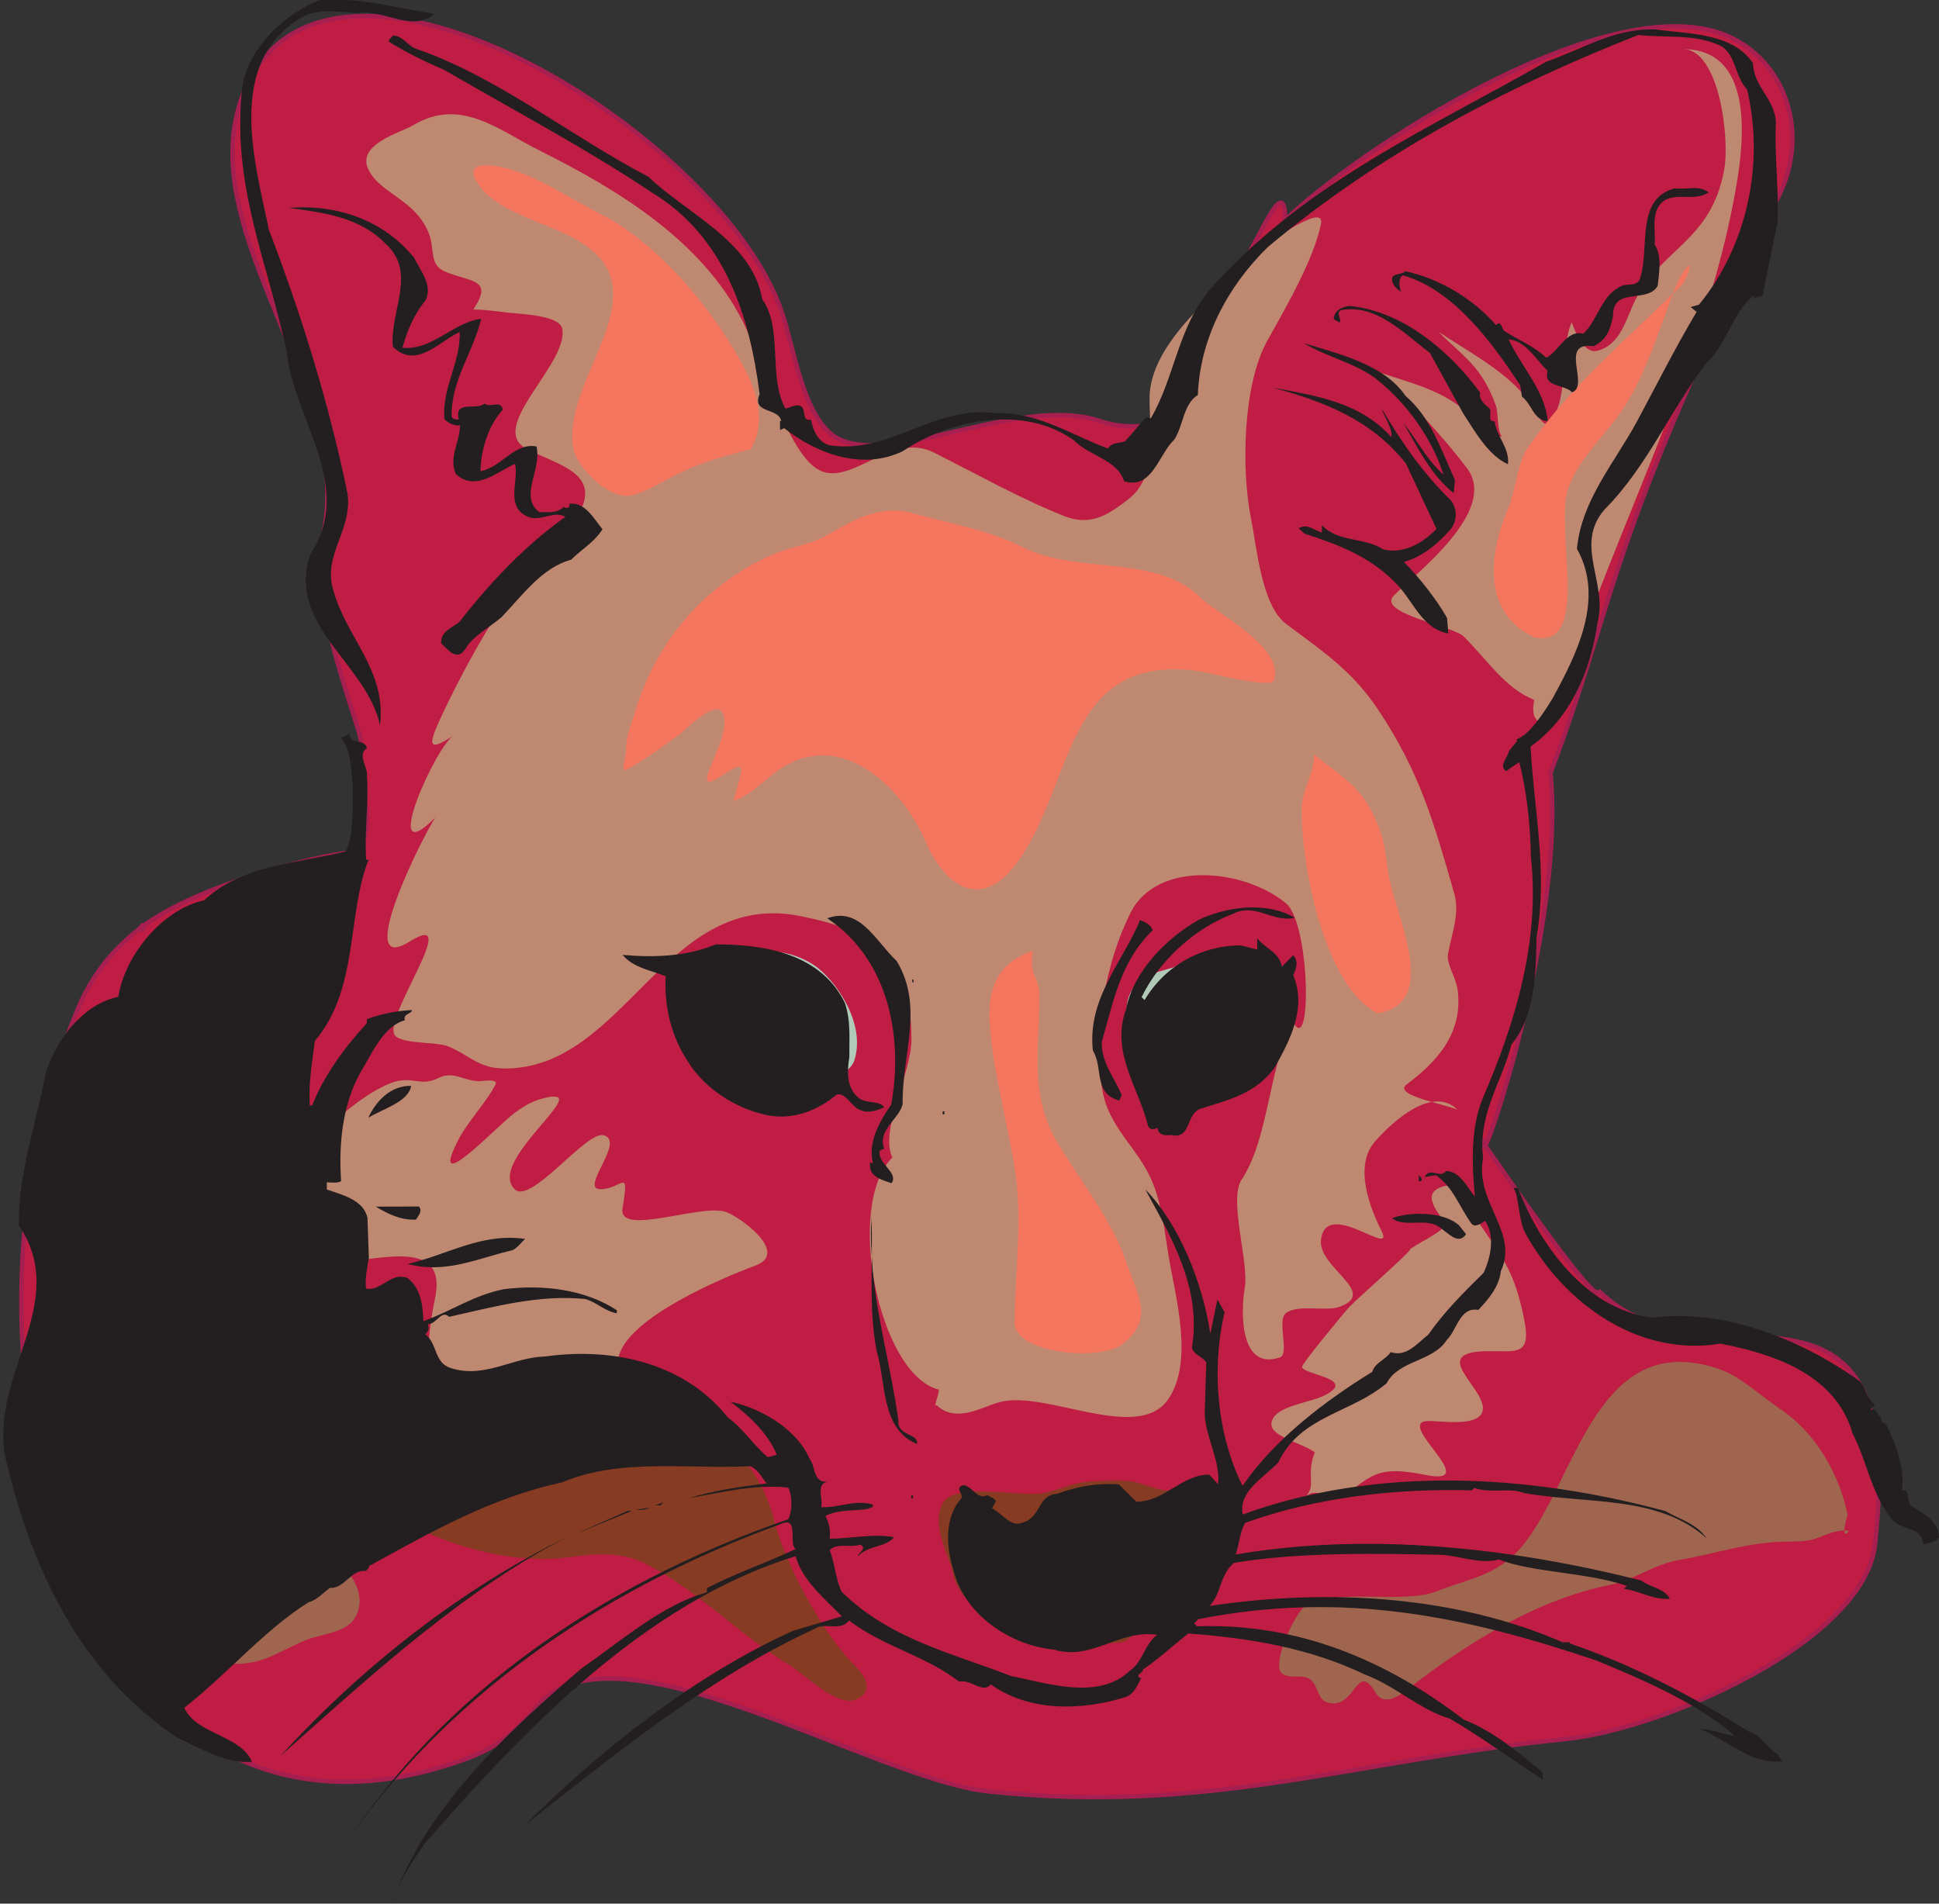 <?xml version="1.0" encoding="UTF-8" standalone="no"?>
<!-- Created with Inkscape (http://www.inkscape.org/) -->

<svg
   xmlns:dc="http://purl.org/dc/elements/1.1/"
   xmlns:cc="http://creativecommons.org/ns#"
   xmlns:rdf="http://www.w3.org/1999/02/22-rdf-syntax-ns#"
   xmlns:svg="http://www.w3.org/2000/svg"
   xmlns="http://www.w3.org/2000/svg"
   xmlns:sodipodi="http://sodipodi.sourceforge.net/DTD/sodipodi-0.dtd"
   xmlns:inkscape="http://www.inkscape.org/namespaces/inkscape"
   id="svg14121"
   version="1.1"
   inkscape:version="0.48.1 "
   width="275"
   height="270"
   xml:space="preserve"
   sodipodi:docname="Fox_05.pdf"><rect width="100%" height="100%" fill="#333333" stroke="none"/><defs
     id="defs14125" /><sodipodi:namedview
     pagecolor="#ffffff"
     bordercolor="#666666"
     borderopacity="1"
     objecttolerance="10"
     gridtolerance="10"
     guidetolerance="10"
     inkscape:pageopacity="0"
     inkscape:pageshadow="2"
     inkscape:window-width="640"
     inkscape:window-height="480"
     id="namedview14123"
     showgrid="false"
     inkscape:zoom="1.0777778"
     inkscape:cx="137.5"
     inkscape:cy="135"
     inkscape:window-x="315"
     inkscape:window-y="70"
     inkscape:window-maximized="0"
     inkscape:current-layer="g14129" /><g
     id="g14129"
     inkscape:groupmode="layer"
     inkscape:label="Fox_05"
     transform="matrix(1.25,0,0,-1.25,0,270)"><g
       id="g14131"
       transform="scale(0.24,0.24)"><path
         d="m 168.941,496.961 c 10.204,14.098 -0.511,33.246 0.954,52.219 6.007,-6.012 -25.219,65.468 -17.516,96.312 17.008,68.024 -61.781,143.77 -37.926,208.664 36.477,99.227 226.613,-16.07 255.289,-102.14 5.778,-17.309 9.86,-48.414 24.809,-58.375 24.113,-16.09 86.898,20.156 125.453,7.293 23.062,-7.688 37.93,5.832 27.723,-4.379 4.378,8.761 31.144,72.437 33.546,70.05 11.313,11.329 26.258,55.969 26.258,29.176 30.981,30.992 155.68,114.051 211.535,86.106 26.372,-13.207 35.852,-46.371 21.875,-74.43 C 758.684,642.348 764.625,617.813 732.988,534.59 c 7.125,-72.074 -32.695,-188.016 -31.211,-175.766 -16.136,24.192 54.024,-80.687 54.024,-69.058 50.703,-50.719 147.09,28.535 130.594,-120.11 C 881.293,123.844 785.863,82.398 740.277,77.836 640.391,67.844 571.711,42.055 467.492,53.039 412.738,58.785 291.352,136.031 254.492,93.894 242.477,80.144 235.973,73.953 218.027,67.629 38.664,4.363 -34.164,254.461 37.129,423.688 c 7.477,17.699 18.258,28.929 28.891,37.246 1.762,2.156 1.746,2.75 1.746,-0.774 -0.574,0.262 -1.152,1.004 -1.746,0.774 28.219,22.082 93.719,37.101 102.921,36.027"
         style="fill:#bf1d43;fill-opacity:1;fill-rule:nonzero;stroke:none"
         id="path14133" /><path
         d="m 168.941,496.961 c 10.204,14.098 -0.511,33.246 0.954,52.219 6.007,-6.012 -25.219,65.468 -17.516,96.312 17.008,68.024 -61.781,143.77 -37.926,208.664 36.477,99.227 226.613,-16.07 255.289,-102.14 5.778,-17.309 9.86,-48.414 24.809,-58.375 24.113,-16.09 86.898,20.156 125.453,7.293 23.062,-7.688 37.93,5.832 27.723,-4.379 4.378,8.761 31.144,72.437 33.546,70.05 11.313,11.329 26.258,55.969 26.258,29.176 30.981,30.992 155.68,114.051 211.535,86.106 26.372,-13.207 35.852,-46.371 21.875,-74.43 C 758.684,642.348 764.625,617.813 732.988,534.59 c 7.125,-72.074 -32.695,-188.016 -31.211,-175.766 -16.136,24.192 54.024,-80.687 54.024,-69.058 50.703,-50.719 147.09,28.535 130.594,-120.11 C 881.293,123.844 785.863,82.398 740.277,77.836 640.391,67.844 571.711,42.055 467.492,53.039 412.738,58.785 291.352,136.031 254.492,93.894 242.477,80.144 235.973,73.953 218.027,67.629 38.664,4.363 -34.164,254.461 37.129,423.688 c 7.477,17.699 18.258,28.929 28.891,37.246 1.762,2.156 1.746,2.75 1.746,-0.774 -0.574,0.262 -1.152,1.004 -1.746,0.774 28.219,22.082 93.719,37.101 102.921,36.027 z"
         style="fill:none;stroke:#a61f50;stroke-opacity:1;stroke-width:2.083;stroke-linecap:butt;stroke-linejoin:bevel;stroke-miterlimit:4;stroke-dasharray:none"
         id="path14135" /><path
         d="m 443.801,243.047 c -28.297,6.914 -44.625,87.043 -21.926,109.75 -6.254,12.516 9.004,39.883 9.004,55.558 0,40.692 -18.438,51.723 -52.527,58.54 -63.922,12.796 -82.688,-72.059 -139.582,-72.059 -12.84,0 -16.805,6.422 -27.028,10.508 -5.777,2.32 -23.789,0.824 -25.519,6.008 -3.387,10.175 32.398,59.101 7.507,43.539 -27.144,-16.961 5.844,49.3 12.02,58.554 -27,-26.988 0.574,34.828 9.004,39.028 -13.055,-8.696 -12.297,-4.465 -6.008,9.023 11.734,25.176 32.625,62.656 51.031,81.067 2.602,2.601 5.957,3.703 9.004,7.507 20.016,25.028 -2.504,29.032 -19.508,37.528 -19.82,9.929 19.821,40.457 16.512,57.054 -1.285,6.36 -19.871,6.883 -25.515,7.512 -5.188,0.574 -10.536,1.496 -16.512,1.496 9.859,14.805 -1.317,12.778 -13.516,18.016 -7.504,3.226 -4.625,10.801 -7.504,18.015 -6.472,16.184 -22.754,18.493 -28.515,30.036 -6.024,12.05 15.211,17.535 21.007,21.011 22.469,13.485 40.333,-2.14 60.036,-12.008 35.902,-17.96 76.613,-42.136 96.07,-81.078 8.414,-16.832 20.102,-59.445 34.519,-69.062 15.524,-10.36 34.883,17.832 55.528,7.508 20.875,-10.438 40.347,-21.539 61.535,-30.02 13.168,-5.269 21.516,1.121 30.027,7.512 14.633,10.965 10.5,30.89 10.5,48.031 0,26.988 33.551,51.574 52.532,70.559 1.265,1.269 30.683,22.793 28.527,12.023 -3.406,-17.043 -16.973,-40.148 -25.516,-55.558 -10.996,-19.778 -12.511,-59.051 -7.508,-84.079 2.633,-13.175 4.938,-40.855 16.512,-49.531 16.891,-12.68 31.063,-21.855 43.524,-40.543 19.492,-29.246 26.144,-52.496 36.019,-87.074 2.735,-9.551 -1.562,-19.895 -2.996,-28.539 -0.773,-4.594 3.703,-10.949 4.496,-16.516 3.094,-21.586 -11.082,-35.336 -24.019,-45.035 -6.914,-5.203 18.964,-9.484 24.019,-12.004 -11.441,11.446 -29.914,-4.609 -39.015,-15.019 -10.043,-11.477 -2.551,-30.957 2.996,-42.039 6.964,-13.946 -26.243,15.941 -28.512,-4.493 -1.465,-13.125 27.211,-24.703 9.004,-31.535 -6.617,-2.488 -19.77,1.301 -25.516,-3.015 -4.625,-3.457 1.961,-19.348 -3.012,-21.008 -18.406,-6.145 -18.652,20.105 -16.511,33.031 2.023,12.152 -7.754,41.645 -1.496,51.047 12.757,19.133 12.886,52.809 24.015,75.07 9.332,-18.707 8.512,45.957 -2.996,55.543 -19.539,16.285 -60.926,20.746 -73.551,-4.496 -11.492,-23.004 -17.5,-54.586 -13.5,-82.582 2.719,-19.019 17.418,-28.551 24.004,-45.035 4.559,-11.379 5.45,-22.195 7.504,-34.531 3.227,-19.313 11.985,-49.598 0,-67.563 -14.121,-21.191 -57.449,4.02 -79.543,-1.496 -8.097,-2.043 -21.07,-10.457 -30.027,-1.515 -1.957,-1.485 1.121,4.89 0.922,7.359"
         style="fill:#bf8871;fill-opacity:1;fill-rule:nonzero;stroke:none"
         id="path14137" /><path
         d="m 147.492,361.605 c 11.985,9.043 22.223,19.711 35.738,25.723 11.309,5.039 14.766,-1.613 24.016,3.012 7.145,3.574 12.117,-1.512 19.508,-1.512 0.543,0 8.973,1.43 7.508,-1.5 -4.199,-8.383 -13.321,-17.621 -18.012,-27.023 -13.762,-27.516 18.934,7.625 27.016,13.519 3.738,2.703 6.32,4.43 10.5,5.996 0.824,0.313 11.261,3.77 10.504,0 -1.43,-7.195 -31.622,-31.418 -21.004,-42.039 7.636,-7.625 33.828,27.582 42.027,25.524 10.766,-2.688 -11.559,-25.524 -1.5,-25.524 10.324,0 13.863,11.164 10.504,-9.008 -2.223,-13.355 35.508,1.629 48.035,-1.5 6.422,-1.597 31.293,-19.414 14.996,-25.523 -18.156,-6.816 -58.621,-24.285 -64.531,-42.039 -3.734,-11.215 -17.281,-0.148 -31.524,-2.996 -12.082,-2.422 -23.835,-6.668 -34.519,-12.02 -31.328,-15.66 -24.578,24.254 -21.004,42.039 6.617,33.149 -39.312,12.153 -51.031,18.012 -4.481,2.242 -3.953,16.008 -6.012,16.52 -4.922,1.234 -20.742,-14.145 -25.516,-3 -4.64,10.836 9.469,27.55 -4.507,34.531 15.504,0 10.207,12.219 28.808,8.808"
         style="fill:#bf8871;fill-opacity:1;fill-rule:nonzero;stroke:none"
         id="path14139" /><path
         d="m 621.59,213.406 c -8.035,5.516 -24.625,7.922 -19.606,16.285 3.489,5.813 17.649,7.329 24.016,10.508 16.152,8.067 -9.547,9.649 -10.5,13.504 -0.332,1.281 21.121,27.152 22.504,28.535 5.43,5.434 29.25,26.297 28.527,27.02 2.371,2.39 17.449,9.191 16.512,12.008 -1.434,4.261 -13.203,14.718 0,18.027 5.465,1.367 11.77,-10.934 13.496,-13.516 13.203,-19.812 19.195,-25.41 24.02,-49.55 3.421,-17.157 -3.344,-15.016 -16.512,-15.016 -29.254,0 -2.996,-16.402 -2.996,-27.023 0,-9.172 -19.457,-5.993 -25.516,-5.993 -17.484,0 26.504,-31.14 -1.5,-25.523 -21.613,4.312 -24.676,0.625 -37.531,-9.024 -7.078,-5.32 -13.332,4.692 -19.508,-1.5 5.613,5.633 0.231,10.344 4.594,21.258"
         style="fill:#bf8871;fill-opacity:1;fill-rule:nonzero;stroke:none"
         id="path14141" /><path
         d="m 725.301,569.086 c -13.992,5.746 -21.813,18.477 -33.254,29.937 -5.188,5.188 -41.582,10.95 -33.024,19.512 10.782,10.785 49.485,40.082 34.52,60.055 -11.59,15.461 -27.77,32.273 -40.527,45.051 12.644,-4.215 25.316,-7.375 36.019,-15.016 6.895,-4.922 13.563,-15.02 21.02,-15.02 -2.438,2.438 -1.512,10.903 -3.012,15.02 -6.668,18.328 -15.508,23.02 -27.016,34.531 12.758,-8.515 30.442,-17.918 40.532,-30.035 1.234,-1.484 8.707,-14.707 10.5,-13.504 11.379,7.574 6.058,36.113 12.019,48.035 1.449,-4.347 5.695,-15.086 12,-13.504 11.211,2.801 13.695,15.395 18.012,24.024 12.062,24.141 35.883,27.812 42.023,61.555 2.766,15.179 -2.468,57.039 -19.504,57.039 32.789,0 29.2,-40.903 25.516,-63.051 -9.828,-58.934 -35.297,-118.262 -57.043,-172.652 -9.629,-24.09 -19.293,-48.676 -25.516,-73.575 -2.238,-8.941 -16.41,-14.836 -13.265,1.598"
         style="fill:#bf8871;fill-opacity:1;fill-rule:nonzero;stroke:none"
         id="path14143" /><path
         d="m 385.957,386.273 c -13.301,3.114 -29.074,-1.843 -44.859,3.426 -25.086,8.367 -14.75,39.555 -30.637,55.442 24.43,0 52.664,13.043 74.391,-1.45 9.531,-6.355 24.957,-27.25 18.964,-45.25 -1.925,-5.761 -11.339,-8.675 -17.859,-12.168"
         style="fill:#b0c9b9;fill-opacity:1;fill-rule:nonzero;stroke:none"
         id="path14145" /><path
         d="m 545.848,393.602 c -13.743,16.433 -22.766,40.918 4.25,47.687 16.855,4.215 48.132,23.332 48.132,-10.226 0,-36.325 -31.144,-36.852 -37.003,-54.489 -2.914,-8.726 -32.414,-4.578 -15.379,17.028"
         style="fill:#b0c9b9;fill-opacity:1;fill-rule:nonzero;stroke:none"
         id="path14147" /><path
         d="m 450.504,156.352 c -1.5,7.457 -11.016,23.613 -4.379,33.558 6.402,9.617 37.73,1.778 48.133,4.379 14.965,3.738 11.902,5.746 35.969,5.746 13.152,0 19.886,-9.597 32.101,-1.449 16.149,10.769 18.008,-22.477 18.008,-36.391 0,-16.039 -39.606,-29.656 -47.641,-37.707 -3.965,-3.968 -75.707,-0.543 -82.191,31.864"
         style="fill:#863b22;fill-opacity:1;fill-rule:nonzero;stroke:none"
         id="path14149" /><path
         d="m 428.988,658.008 c -14.074,2.664 -25.039,-3.574 -38.258,-11.133 -7.722,-4.414 -16.628,-5.254 -24.792,-8.762 -32.415,-13.879 -55.688,-41.179 -65.649,-74.41 -2.008,-6.687 -4.379,-11.48 -4.379,-18.973 0,-2.156 -2.504,-10.007 0,-8.757 7.406,3.703 19.031,12.25 26.258,17.504 0.066,0.05 14.98,15 18.961,10.226 4.629,-5.566 -3.668,-21.949 -5.824,-27.73 -5.254,-13.965 10.617,2.781 14.586,1.465 2.089,-0.708 -2.918,-13.141 -2.918,-16.055 8.757,2.93 15.543,11.363 23.328,16.055 29.515,17.703 57.074,-11.575 67.113,-35.024 9.172,-21.406 25.93,-32.738 42.309,-11.676 28.363,36.473 22.09,101.285 87.527,91.934 3.867,-0.559 33.664,-8.43 35.016,-4.379 5.234,15.742 -27.032,31.398 -35.016,39.402 -20.25,20.254 -57.914,10.719 -83.148,23.352 -17.864,8.906 -36.825,11.805 -55.114,16.961"
         style="fill:#f5765f;fill-opacity:1;fill-rule:nonzero;stroke:none"
         id="path14151" /><path
         d="m 651.223,420.887 c -24.547,12.664 -35.84,67.25 -35.84,96.117 0,10.883 5.844,15.988 5.844,26.262 11.113,-8.891 21.007,-14.293 27.707,-27.727 4.968,-9.93 5.812,-15.844 7.308,-27.715 2.289,-18.344 25.778,-62.011 -5.019,-66.937"
         style="fill:#f5765f;fill-opacity:1;fill-rule:nonzero;stroke:none"
         id="path14153" /><path
         d="m 725.301,598.727 c -24.117,11.394 -22.094,38.121 -12.168,61.289 2.93,6.867 4.594,21.472 8.742,27.714 19.012,28.52 51.855,56.231 72.941,77.344 2.586,2.582 5.5,11.328 2.914,8.758 -4.511,-4.512 -7.867,-15.641 -10.207,-21.883 -6.335,-16.929 -12.113,-34.648 -23.339,-49.613 -6.965,-9.289 -20.25,-22.691 -23.344,-35.027 -5.07,-20.27 10.98,-74.282 -15.539,-68.582"
         style="fill:#f5765f;fill-opacity:1;fill-rule:nonzero;stroke:none"
         id="path14155" /><path
         d="m 354.91,687.645 c -12.726,-3.309 -22.98,-5.977 -34.207,-11.59 -6.555,-3.278 -14.851,-8.45 -21.879,-10.211 -10.586,-2.653 -25.926,12.961 -27.722,21.886 -5.614,28.141 30.75,63.313 14.601,87.551 -12.594,18.887 -47.344,19.235 -59.82,37.938 -6.735,10.113 4.23,9.535 13.137,7.312 15.703,-3.933 30.882,-14.718 45.218,-21.898 27.492,-13.75 55.262,-47.805 68.563,-74.414 5.828,-11.676 9.008,-24.797 2.109,-36.574"
         style="fill:#f5765f;fill-opacity:1;fill-rule:nonzero;stroke:none"
         id="path14157" /><path
         d="m 488.25,450.527 c -16.445,-5.879 -22.027,-17.125 -20.199,-37.132 1.976,-21.868 7.871,-42.895 11.672,-65.668 3.867,-23.235 0,-50.176 0,-72.965 0,-14.903 40.742,-18.457 51.047,-10.211 15.41,12.336 6.765,23.484 1.464,39.406 -6.074,18.231 -22.105,38.797 -32.097,55.445 -13.746,22.918 -8.742,45.2 -8.742,68.582 0,11.692 -4.922,9.055 -3.145,22.543"
         style="fill:#f5765f;fill-opacity:1;fill-rule:nonzero;stroke:none"
         id="path14159" /><path
         d="m 547.512,168.949 c -9.153,0.723 -14.059,-3.445 -19.657,0.754 -21.726,16.305 43.032,22.594 19.657,-0.754"
         style="fill:#f5765f;fill-opacity:1;fill-rule:nonzero;stroke:none"
         id="path14161" /><path
         d="m 577.145,406.066 c -14.653,-2.98 -20.317,30.118 -5.516,35.059 12.512,4.164 20.133,-32.191 5.516,-35.059"
         style="fill:#fef2ed;fill-opacity:1;fill-rule:nonzero;stroke:none"
         id="path14163" /><path
         d="m 354.91,435.707 c 1.68,-4.148 5.184,-17.621 5.184,-22.312 0,-3.606 11.672,-24.274 11.672,-13.125 0,18.015 -5.25,27.054 -16.856,35.437"
         style="fill:#fef2ed;fill-opacity:1;fill-rule:nonzero;stroke:none"
         id="path14165" /><path
         d="M 88.227,420.887 C 66.648,395.066 58.547,351.645 53.742,315.633 c -2.371,-17.852 5.102,-43.406 -1.449,-59.84 -4.133,-10.309 -6.801,-24.652 -4.379,-37.941 3.949,-21.735 32.625,-39.684 23.344,-59.821 -1.695,-3.656 -19.277,-52.07 0,-30.644 22.797,25.34 16,-10.703 30.633,-13.141 20.117,-3.344 26.769,3.57 42.308,10.227 6.633,2.847 19.16,3.523 23.324,10.207 15.657,25.047 -47.277,54.605 -61.253,68.586 -30.008,30.015 -37.778,67.824 -40.856,110.902 -0.941,13.141 -1.469,31.352 2.91,42.316 2.914,7.262 15.23,48.989 10.223,53.996 2.934,2.93 5.137,5.368 9.68,10.407"
         style="fill:#a0654f;fill-opacity:1;fill-rule:nonzero;stroke:none"
         id="path14167" /><path
         d="m 221.57,243.047 c -32.004,9.238 -59.742,-47.883 -26.324,-64.582 19.805,-9.91 48.465,-18.309 74.406,-14.606 12.348,1.778 24.348,2.422 35.016,-2.914 25.566,-12.797 44.102,-33.476 68.562,-48.148 7.606,-4.578 22.848,-20.668 32.086,-16.055 7.735,3.867 4.047,10.555 -1.449,16.055 -15.293,15.297 -32.777,47.949 -37.929,68.582 -10.438,41.762 -55.477,65.672 -103.579,65.672 -14.847,0 -25.218,-1.68 -40.789,-4.004"
         style="fill:#863b22;fill-opacity:1;fill-rule:nonzero;stroke:none"
         id="path14169" /><path
         d="m 873.457,183.77 c -3.918,19.312 -14.965,38.808 -31.953,50.14 -9.188,6.125 -18.734,15.492 -29.172,18.969 -58.375,19.445 -67.129,-54.012 -93.371,-84.641 -11.422,-13.32 -25.234,-14.769 -39.391,-20.418 -16.695,-6.683 -47.312,1.946 -62.722,-7.293 -4.196,-2.519 -16.989,-28.718 -10.203,-32.109 5.414,-2.719 10.765,1.348 14.582,-4.383 1.464,-2.187 2.55,-7.656 5.828,-8.758 14.023,-4.66 13.777,20.352 23.343,4.379 5.071,-8.449 15.836,2.403 20.43,5.844 26.438,19.844 57.219,38.582 90.442,45.234 10.929,2.192 20.89,9.797 32.097,11.676 17.699,2.949 33.203,8.762 52.516,8.762 11.918,0 11.949,1.547 20.426,4.363 0.691,0.231 9.304,2.008 7.293,0 -2.961,-2.949 -1.481,4.266 -0.145,8.235"
         style="fill:#a0654f;fill-opacity:1;fill-rule:nonzero;stroke:none"
         id="path14171" /><path
         d="M 185.137,-0.492 C 199.922,43.883 239.02,80.457 274.758,111.082 c 19.129,13.356 38.535,30.367 59.41,36.098 l 0,1.972 c 13.516,7.102 28.164,11.957 41.977,18.512 -3.688,2.52 2.191,16.383 -7.672,11.543 -76.942,-27.961 -152.121,-75.68 -202.645,-147.312 50.227,74.743 128.238,122.743 206.875,149.863 1.961,4.25 1.926,11.015 -0.066,14.969 -16.082,1.628 -31.59,-2.372 -46.832,-4.973 11.277,3.426 23.968,5.449 36.675,6.918 -1.992,2.238 -3.703,6.191 -7.652,8.148 -29.914,-1.531 -61.551,4 -89.16,-7.672 -33.563,-7.195 -62.289,-23.679 -91.297,-39.601 0.281,-1.121 -0.84,-1.418 -1.398,-2.258 -7.063,0.824 -10.141,-8.512 -16.907,-7.969 -3.39,-2.273 -5.91,-5.664 -10.14,-6.816 C 125.367,129.723 107.668,108.762 87.125,92.594 92.82,79.914 113.992,79.699 119.129,67.019 106.137,66.113 95.109,73.426 83.801,78.465 37.098,109.617 14.332,160.352 2.562,210.84 c -7.754,39.223 31.062,73.242 6.352,109.848 -0.379,25.128 8.297,48.031 12.711,72.042 4.738,15.262 17.383,32.536 34.305,35.997 3.031,19.476 20.727,41.296 40.465,45.609 18.567,17.012 43.968,17.391 67.082,23.121 4.211,9.336 3.027,20.895 3.273,31.914 -0.871,6.766 -0.625,15.805 -5.449,21.719 l 3.953,1.992 c -0.266,-5.367 7.062,-1.945 8.195,-6.754 -4.773,-3.39 0.61,-8.742 0.051,-13.551 0.906,-12.695 -1.301,-25.687 -0.41,-39.238 l 1.133,0 c -10.336,-26.297 -4.559,-61.273 -25.368,-85.644 -1.363,-10.735 -3.027,-19.481 -2.417,-30.497 l 1.136,0 c 5.578,14.145 15.129,27.172 25.813,38.778 l 0,1.976 c 6.765,2.571 14.648,4.02 21.429,4.317 -0.277,-1.977 -4.507,-1.715 -3.371,-4.809 -10.422,-2.867 -15.738,-16.156 -21.351,-25.211 -8.133,-14.984 -10.043,-33.066 -8.84,-50.847 -1.695,-1.137 -4.512,-0.579 -6.766,-0.594 l 0.016,-3.375 c 7.34,-2.52 17.516,-5.024 19.226,-13.488 l 0.641,-18.918 c -0.543,-3.098 -1.941,-9.883 -1.348,-14.395 7.063,-1.68 11.821,8.219 19.739,4.875 6.5,-5.055 7.109,-13.535 7.406,-20.305 13.531,4.844 23.672,12.239 38.043,15.102 18.637,2.34 38.391,-0.133 53.387,-9.945 l 0.015,-1.418 c -5.644,0.824 -9.613,5.32 -14.996,6.718 -21.73,2.176 -42.605,-3.554 -64.316,-8.429 -3.688,3.656 -5.91,-3.703 -10.141,-3.426 0.856,-1.695 0.578,-3.391 -1.121,-4.809 5.945,-4.496 4,-13.535 12.199,-16.039 16.117,-5.039 29.055,5.188 44.578,5.535 33.008,4.625 66.34,-3.707 86.196,-28.769 7.078,-5.039 12.476,-13.5 18.98,-18.836 l 4.231,1.152 c -4.282,10.422 -13.336,18.575 -21.828,25.047 12.148,-2.504 30.519,-11.461 37.351,-26.972 2.848,-3.375 1.465,-11.856 8.789,-10.688 -6.203,-1.152 -2.222,-8.199 -3.34,-12.152 7.918,-0.543 15.801,3.722 24.282,1.218 0.855,-1.695 -1.137,-1.136 -1.977,-1.976 -4.512,-1.152 -14.387,-0.067 -20.297,-3.473 1.695,-3.097 2.551,-6.769 2.008,-10.722 9.316,0.035 22.012,2.621 30.488,0.675 -4.23,-4.808 -12.691,-4 -16.906,-8.808 -0.855,0.84 4.773,3.687 0.824,5.367 -4.512,-1.711 -10.734,1.086 -14.39,-2.602 2.57,-6.488 2.882,-14.375 5.73,-19.742 22.945,-22.496 52.035,-28.883 80.02,-39.785 16.957,-3.324 41.253,-11.691 56.152,2.473 6.484,4.543 6.73,12.445 12.922,16.992 -17.797,2.765 -30.996,-12.531 -48.793,-6.965 -20.61,1.91 -42.406,16.5 -47.559,37.66 -3.441,11 -4.328,24.828 3.821,33.887 0.824,2.832 -3.407,4.512 0.824,6.223 4.23,-0.278 6.797,-7.325 11.308,-4.758 1.414,-0.84 3.094,-1.121 4.246,-2.817 l -1.976,-3.39 c 4.808,-2.239 8.793,-9.289 14.703,-6.719 8.738,2.57 6.73,13.008 16.328,13.617 9.582,3.426 18.324,5.156 29.055,4.348 l 8.215,-8.168 c 13.25,0.051 21.402,12.793 34.375,12.844 l 4.261,-4.512 c 1.086,11.312 -5.73,21.441 -6.339,33.015 l 0.757,24.567 c -2.55,3.379 -5.101,2.801 -6.812,6.754 4.691,28.238 -9.5,51.902 -22.012,75.004 15.871,-16.301 26.981,-43.653 30.735,-68.203 l 3.343,16.105 3.407,-5.914 c -6.387,-27.117 -3.458,-58.457 8.496,-82.117 15.16,22.082 39.078,40.226 61.32,53.879 1.117,4.23 6.187,5.664 8.707,9.336 7.359,-2.504 12.41,4 17.762,8.265 7.574,10.754 16.297,19.547 26.125,29.18 3.375,7.062 5.578,17.519 0.757,24.566 -1.976,-1.136 -5.07,-3.687 -6.765,-0.871 -5.399,7.59 -8.25,16.614 -16.461,22.512 l -5.352,-0.859 c 2.52,5.089 7.063,-1.102 10.141,2.867 6.781,-0.266 9.91,-7.871 13.598,-12.106 -1.465,15.25 -2.11,32.473 3.769,46.602 15.11,35.074 27.094,73.805 22.715,113.867 -0.344,14.969 -1.809,30.777 -5.531,44.871 -2.254,-1.414 -4.231,-2.832 -6.188,-4.265 -3.687,2.539 0.805,6.503 1.367,9.617 l 3.934,4.808 -0.578,0.559 c 6.207,2.012 13.219,12.762 17.434,19.828 10.929,20.09 24.66,46.684 11.308,70.344 2.156,22.89 17.617,40.441 28.266,59.972 9.254,17.258 18.222,35.075 28.316,52.051 l -2.832,2.258 3.949,1.133 c 22.75,27.765 31.082,66.476 22.75,101.734 -6.519,6.75 -4.871,18.606 -15.043,21.684 -11.015,4.465 -24.281,2.719 -36.414,4.086 -62.293,-24.52 -122.574,-56.086 -175.187,-100.332 -19.113,-18.707 -32.004,-43.309 -33.024,-69.852 -7.043,-4.543 -6.73,-14.426 -11.211,-21.226 -7.324,-6.801 -10.351,-23.743 -23.636,-19.563 -3.426,10.426 -16.414,11.793 -23.789,19.383 -23.77,16.844 -58.453,9.945 -80.696,-5.106 -19.16,-9.386 -40.922,-1.285 -56.218,10.801 l -1.957,-0.855 -0.032,4.234 0.575,0 c -1.153,6.488 -14.125,3.34 -10.208,12.66 -4.656,37.25 -16.656,74.758 -51.179,95.524 -30.551,20.484 -65.055,38.715 -97.863,57.781 -9.055,3.918 -18.387,8.398 -26.309,13.453 0,1.121 1.402,1.977 1.961,2.832 4.527,0.016 7.078,-4.773 10.75,-6.176 39.015,-13.402 72.973,-41.214 110.031,-60.562 18.125,-17.438 49.219,-30.578 53.844,-57.945 9.926,-13.801 2.683,-36.426 10.914,-51.641 2.555,0.297 5.09,2.57 7.625,0.891 2.269,-1.696 0.031,-7.067 4.543,-6.192 0.855,-4.808 3.422,-11 9.07,-12.121 28.809,-4.117 48.199,18.82 77.848,15.266 20.312,0.64 35.887,-10.309 53.402,-16.731 1.973,3.113 5.367,2.274 8.18,3.41 l 10.109,11.625 1.992,-0.839 c 11.489,19.527 12.805,43.8 28.825,61.929 44.972,50.141 103.578,75.5 158.211,106.77 17.203,5.996 32.976,16.218 52.168,15.148 15.523,-2.187 35.855,-1.547 45.5,-15.906 0.312,-11.297 10.222,-16.613 10.832,-27.91 -0.789,-16.106 1.531,-31.895 0.742,-47.426 0.41,1.914 -6.649,-32.504 -6.649,-32.504 0.575,-3.094 -3.097,-2.273 -4.511,-3.391 l 0,1.399 c -10.125,-7.656 -12.61,-22.906 -22.453,-31.977 -16.86,-21.82 -27.754,-48.675 -48.286,-69.359 -14.32,-16.715 1.828,-34.727 -3.175,-53.367 -3.309,-22.61 -12.528,-44.938 -31.672,-58.574 1.808,-31.336 8.133,-59.262 2.879,-90.055 -0.493,-17.504 -0.426,-36.703 -11.95,-50.863 -4.445,-17.801 -15.953,-32.805 -13.336,-53.684 -4.148,-20.633 17.071,-34.941 8.379,-53.336 -0.804,-7.344 -5.578,-13.008 -10.648,-18.391 -8.758,1.661 -10.125,-9.632 -14.899,-14.164 -6.734,-10.472 -22.554,-9.418 -28.429,-20.449 -16.61,-14.18 -40.875,-15.398 -51.231,-37.461 -7.308,-7.644 -18.863,-13.617 -16.84,-24.621 63.708,23.106 134.84,19.152 199.829,1.617 6.785,-3.937 14.703,-5.879 19.527,-12.925 -22.668,20.531 -56.516,16.167 -86.18,21.421 -7.062,2.782 -15.523,-0.347 -23.718,2.438 l -1.122,-1.137 c -36.695,1.004 -73.648,-3.375 -107.199,-15.363 -2.519,-4.527 -2.781,-10.176 -4.445,-14.984 64.019,10.98 132.074,2.765 191.68,-12.254 4.25,-3.375 11.031,-3.621 13.582,-8.692 -8.18,-0.594 -14.403,3.887 -21.746,4.707 l 1.398,1.418 c -18.371,6.422 -45.168,6.324 -60.445,12.481 -8.461,-2.289 -17.5,1.336 -26.258,2.156 -29.633,0.726 -68.578,1.434 -99.051,-3.77 -6.75,-5.664 -5.875,-14.425 -11.488,-20.367 55.574,8.395 116.269,4.953 166.871,-17.16 l 3.39,0.016 0,-0.559 c 30.243,-10.34 57.387,-24.637 84.829,-41.742 5.367,-1.399 8.773,-7.871 13.582,-10.688 l 1.992,-3.375 C 827.84,65.766 816.516,77.293 803.789,82.613 807.738,82.629 814.801,80.125 820.168,79.285 802.043,95.027 777.73,105.387 754.832,114.906 692.934,135.832 635.32,148.035 566.508,134.5 l -1.973,-1.977 1.414,-1.398 c 48.266,1.598 89.817,-16.32 126.047,-44.133 14.422,-5.598 26.027,-15.707 37.352,-24.977 l 0.019,-3.394 c -14.719,9.535 -29.996,20.781 -44.137,28.914 -13.562,3.887 -26.042,15.711 -39.886,20.735 -25.449,12.316 -53.977,17.304 -83.61,19.445 -6.765,-5.383 -13.515,-11.625 -21.382,-17.027 0.281,-1.696 -3.954,-2.27 -1.399,-3.954 l 0.559,0 c -1.68,-3.39 -3.36,-7.636 -7.309,-9.054 -21.137,-6.586 -45.699,-6.949 -63.805,5.961 -3.937,-4.528 -9.039,2.504 -14.964,1.351 -16.133,12.367 -35.903,16.531 -52.036,28.883 -3.937,-5.371 -11.851,-0.609 -16.363,-4.02 -49.582,-22.773 -92.633,-57.945 -137.094,-92.839 37.106,36.855 81.008,71.172 126.934,91.968 l 23.113,6.848 c -7.355,7.609 -18.961,17.16 -21.828,28.438 C 305.672,142.551 248.895,83.602 200.547,28.094 194.375,19.02 188.199,9.961 185.137,-0.492 z M 132.66,69.898 C 170.883,111.824 218.16,148.992 268.305,173.461 219.281,148.148 176.531,109.027 132.66,69.898 z M 83.176,92.574 C 44.949,123.203 28.703,165.211 16.125,207.512 c -11.984,36.937 10.734,73.722 3.82,109.273 -7.129,16.629 6.945,28.258 14.797,40.707 7.559,19.512 5.203,44.063 22.637,59.098 3.391,1.992 10.734,-1.664 13.531,3.441 5.351,5.106 3.621,13.567 6.719,19.496 13.48,16.153 24.953,39.34 45.828,46.207 12.973,0.887 25.945,4.051 38.652,2.961 1.809,-32.453 -11.062,-60.465 -22.535,-88.179 -6.422,-18.657 0.426,-35.848 1.348,-54.766 5.941,-6.457 3.754,-22.559 15.031,-20.27 3.094,1.711 6.485,2.29 10.156,2.024 8.231,-12.68 -1.859,-30.215 6.371,-42.613 8.196,-2.786 12.954,6.55 20.856,6.863 2.008,-6.766 -1.348,-14.688 2.898,-21.156 9.071,-6.754 6.567,-19.184 18.438,-23.664 22.601,-3.012 40.609,11.461 64.332,6.472 28.23,-0.183 48.348,-20.715 69.023,-39.832 -84.695,3.34 -157.355,-34.203 -224.375,-78.777 C 109.598,121.473 94.402,107.578 83.176,92.574 z M 506.422,123.547 c -19.192,1.336 -35.621,14.543 -46.406,30.316 -2.567,7.61 -6.832,17.754 -1.215,25.688 7.012,11.609 14.699,-6.719 24.281,-4.707 5.363,-0.547 12.426,-0.793 16.363,4.015 5.332,5.946 7.852,12.731 16.032,13.618 7.343,-2.239 13.582,-10.11 21.761,-7.821 10.438,0.594 19.739,3.18 29.055,6.028 1.977,-3.938 2.012,-9.024 2.867,-13.536 -8.726,-4.839 -18.027,-9.105 -25.633,-15.066 2.258,1.711 7.621,0.031 10.735,1.465 4.773,2.551 9.004,5.961 14.074,7.672 l -1.957,-6.223 c 2.828,-1.961 5.363,0.594 8.195,0.594 -3.652,-5.945 -14.668,-4.844 -18.32,-8.813 l -5.352,-1.429 c 0.84,-1.137 0.856,-3.114 2.832,-3.395 -4.199,-7.625 -11.804,-12.168 -19.129,-17.008 l -2.55,3.391 c -1.977,-1.152 -2.254,-3.129 -0.84,-4.527 -6.453,-5.961 -15.195,-10.227 -24.793,-10.262 z m 34.406,6.918 c 1.977,3.098 7.621,1.992 11.559,3.426 -2.52,-3.395 -7.61,-2.289 -11.559,-3.426 z m 8.727,5.961 c 5.91,6.785 12.937,14.722 19.687,18.984 -4.758,-7.637 -10.652,-17.254 -19.687,-18.984 z m 359.738,33.262 c -0.313,8.48 -10.75,6.734 -14.996,12.085 -9.649,12.106 -11.688,27.352 -18.504,40.594 -8.016,27.91 -37.68,37.692 -62.539,42.383 -38.93,-6.355 -73.746,19.199 -91.641,51.328 -3.984,6.469 -3.179,17.207 -6.011,22.277 l 1.976,0 c 10.258,-26.492 31.543,-56.906 63.164,-61.304 33.285,4.363 69.75,-9.617 97.785,-29.559 3.668,-2.797 3.407,-8.445 7.934,-11.543 -0.559,-0.84 -1.977,-1.414 -1.961,-2.535 3.098,1.418 2.551,-2.535 4.809,-3.375 -0.559,-2.273 1.136,-3.098 1.992,-2.816 5.398,-10.422 9.398,-22.559 7.734,-31.879 4.512,0.594 1.992,-5.352 4.547,-7.328 5.383,-3.36 13.301,-7.559 13.035,-14.903 -1.957,-2.55 -6.187,-2.566 -7.324,-3.425 z m -637.598,4.906 25.071,11.117 1.976,0 -27.047,-11.117 z m 30.34,11.562 c -0.512,0.016 -0.972,0.067 -1.316,0.129 l 6.203,0.875 c -1.266,-0.855 -3.324,-1.07 -4.887,-1.004 z m 7.703,2.141 3.95,1.433 -1.415,-1.417 -2.535,-0.016 z m 121.075,3.293 -0.016,1.398 0.855,0.016 0,-1.414 -0.839,0 z m -60.149,8.512 c -2.832,0 -3.129,4.511 -4.824,6.769 0.543,1.117 1.68,0.559 2.535,0.856 l 2.289,-7.625 z m 62.867,17.191 c -17.254,7.262 -14.504,28.734 -19.078,43.969 -2.012,10.289 -2.406,20.812 -2.406,31.367 l 0.101,13.453 -0.347,5.664 c -0.117,4.117 -0.082,8.266 0.148,12.465 0.246,-5.219 0.266,-10.488 0.215,-15.758 l -0.016,-2.371 0.411,-6.555 c 2.32,-24.238 8.921,-47.339 12.179,-71.265 -0.82,-7.067 9.617,-5.895 8.793,-10.969 z m -226.414,13.535 0,1.977 0.836,0 0.02,-1.977 -0.856,0 z m -37.996,47.277 c -0.281,0.559 0.281,0.856 0.559,1.137 l 1.418,0 -1.977,-1.137 z m 36.695,22.774 c -4.265,-0.102 -8.628,0.344 -13.089,1.598 18.339,4.015 34.668,14.82 55.558,11.789 -1.68,-1.418 -4.215,-4.825 -6.187,-5.383 -11.41,-2.586 -23.461,-7.723 -36.282,-8.004 z m 483.711,13.453 c -3.738,0.082 -7.933,5.895 -11.968,6.934 -5.942,1.957 -14.387,-1.188 -19.489,2.746 6.766,2.851 23.703,3.773 31.621,-3.258 l 3.411,-4.234 c -1.122,-1.629 -2.325,-2.223 -3.575,-2.188 z m -492.914,9.055 c -7.343,-0.313 -13.285,2.765 -18.949,6.144 l 20.332,0.067 c 1.973,-1.961 -0.266,-4.516 -1.383,-6.211 z m 474.098,18.179 -0.016,2.832 c 0.856,-0.855 2.274,-1.976 0.856,-2.832 l -0.84,0 z M 421.48,340.613 c -3.949,1.399 -10.156,2.797 -10.191,8.149 l 0,1.976 c 0.281,-0.277 0.563,-0.84 1.418,-0.558 -2.586,9.601 3.027,19.496 8.641,27.695 5.531,30.809 -0.543,68.043 -30.254,87.984 15.504,5.696 22.898,-10.918 32.824,-20.207 13.055,-21.687 2.418,-44.031 2.797,-67.742 -1.68,-7.066 -12.098,-12.187 -8.676,-20.93 l -1.973,-0.855 c -1.961,-5.93 9.067,-10.406 5.414,-15.512 z m 133.672,22.543 c -0.511,0.047 -1.054,0.129 -1.664,0.262 -2.816,-0.574 -6.207,0.266 -6.222,3.375 -1.961,-0.855 -3.375,-1.152 -4.512,0.824 -4.313,18.047 -17.926,34.942 -10.371,55.297 3.308,17.52 18.781,33.395 34.273,42.203 13.235,6.258 31.856,8.875 45.434,1.02 -10.156,-2.586 -18.649,7.261 -29.086,1.863 -18.305,-6.852 -34.899,-22.148 -43.313,-39.406 l 1.418,-1.403 c 9.532,16.125 26.715,25.789 45.352,25.856 2.535,-0.559 5.367,-1.383 7.902,-1.945 l -0.019,5.371 c 3.129,-4.512 10.75,-6.739 11.625,-13.52 l 5.347,5.399 c 2.536,-2.254 1.715,-6.207 0.036,-9.321 6.55,-15.789 -1.582,-30.789 -8.594,-43.519 -9.25,-13.024 -22.801,-15.61 -35.774,-19.891 -6.07,-2.933 -4.179,-13.043 -11.832,-12.465 z m -1.679,5.071 c -3.707,11.277 -11.657,23.382 -14.258,36.656 3.441,-11.578 16.461,-20.274 28.312,-21.637 l -14.054,-15.019 z m -184.457,3.902 c -3.293,0.016 -6.633,0.527 -10.024,1.562 -13.285,3.625 -26.586,12.598 -33.961,24.719 -7.672,11.543 -11.113,25.934 -10.32,40.047 -6.785,2.797 -15.262,3.902 -20.363,10.094 15.242,-1.352 30.207,-0.742 44.015,4.957 24.266,0.097 49.981,-4.891 61.075,-27.715 2.847,-8.465 2.027,-16.926 2.074,-25.688 -1.121,-6.765 -1.367,-14.968 4.855,-19.464 3.41,-2.516 9.613,-0.805 11.59,-4.18 -3.094,-1.418 -7.324,-2.852 -10.715,-1.449 -4.512,1.101 -7.078,8.445 -11.59,7.574 -7.605,-6.371 -16.793,-10.539 -26.636,-10.457 z m -194.891,-0.543 c 3.637,7.902 10.668,15.281 20.266,15.035 -1.383,-7.625 -13.219,-10.789 -20.266,-15.035 z m 271.52,1.598 -0.016,1.398 0.855,0.016 0,-1.414 -0.839,0 z m 83.511,6.519 c -12.429,3.344 -7.39,15.215 -12.511,23.664 -2.633,24.567 13.96,41.563 22.339,61.633 2.274,-0.824 5.102,-2.223 5.961,-4.773 -15.195,-14.739 -18.504,-33.379 -24.086,-52.875 -0.23,-9.899 5.993,-16.649 9.418,-25.094 l -1.121,-2.555 z m -164.914,1.762 c -9.25,0.265 -18.652,5.73 -25.648,12.484 -4.246,2.797 -5.676,8.164 -8.805,12.102 l 3.883,19.496 13.5,11.066 c -0.789,-14.129 -4.953,-34.183 11.18,-42.601 0.82,2.832 3.093,2.554 5.347,1.156 3.672,0.297 0.84,4.246 3.375,5.664 -4.558,9.301 -8.84,22.543 -4.082,31.598 -2.273,4.793 -7.078,5.336 -11.031,6.734 11.855,0.609 21.766,-6.965 32.496,-10.605 9.91,-8.149 7.703,-19.164 10.289,-30.446 -2.551,-0.855 -3.969,1.403 -6.781,0.528 -0.246,-8.184 -8.707,-11.891 -14.617,-15.578 -2.965,-1.204 -6.028,-1.696 -9.106,-1.598 z m 23.211,3.64 8.149,8.215 c -1.957,-3.129 1.73,-8.183 -4.196,-8.215 l -3.953,0 z m 181.953,6.161 c -6.156,0.113 -11.933,1.25 -16.609,4.625 -5.664,5.632 -8.231,12.382 -6.848,20.304 5.906,4.825 1.66,11.016 7.274,15.84 l 7.328,5.383 c -1.664,-10.453 -2.453,-23.152 0.969,-33.871 3.687,-3.656 5.679,-7.031 11.605,-7.574 2.535,-0.282 4.793,0.578 6.766,2.273 -4.262,5.91 -8.215,6.75 -10.203,13.52 1.675,1.414 5.085,-3.938 7.324,-0.825 0.261,7.063 0.23,15.809 -2.899,22.297 2.239,3.11 1.664,7.621 0.809,11.016 5.348,0.871 9.301,0.887 14.945,0.066 14.16,-10.113 6.321,-27.09 4.117,-40.082 -3.078,-7.359 -10.683,-12.183 -18.304,-12.777 -2.11,-0.148 -4.215,-0.231 -6.274,-0.195 z m -242.449,18.718 c -3.129,6.211 0.789,12.715 -3.457,18.344 4.789,3.129 -3.738,16.649 4.758,10.754 0.824,4.793 5.91,4.824 9.562,6.242 -6.73,-10.472 -9.218,-22.625 -10.863,-35.34 z m 275.734,2.473 2.766,16.383 c -0.84,-1.414 2.305,-11.84 -2.766,-16.383 z m -171.398,23.07 -0.02,1.399 0.579,0 0,-1.399 -0.559,0 z m -84.137,6.453 -2.551,2.801 6.782,-0.824 -4.231,-1.977 z M 179.625,557.082 c -6.043,29.063 -44.199,46.981 -33.039,80.621 21.598,32.555 -7.871,64.055 -11.098,96.231 -8.902,42.039 -26.55,79.519 -20.804,125.839 3.043,17.801 20.195,33.969 36.543,40.227 17.761,1.48 36.414,-3.805 54.211,-6.555 -10.965,-9.09 -23.723,2.438 -36.696,0.414 -9.597,0.528 -18.914,2.469 -27.078,-2.636 -35.195,-21.883 -20.906,-68.684 -14.586,-99.723 15.391,-40.309 28.25,-81.477 37.172,-124.652 2.602,-17.485 -12.02,-29.407 -6.602,-46.039 5.727,-21.719 25.27,-37.743 21.977,-63.727 z m 35.82,33.492 c -2.55,0.461 -4.957,3.543 -6.898,5.305 -0.297,5.648 5.332,7.359 8.711,10.191 14.597,18.692 30.914,35.981 50.058,49.598 -5.941,3.375 -12.691,-3.426 -19.195,0.773 -8.773,5.055 -2.898,16.09 -4.609,24.274 -8.461,-3.707 -18.586,-13.356 -27.934,-4.906 -3.687,7.886 1.926,15.246 1.891,23.148 -1.977,-0.574 -5.367,0.824 -7.34,2.801 -1.465,14.39 7.785,27.137 7.176,41.25 -9.582,-4.281 -20.543,-17.867 -31.59,-6.903 -1.481,17.227 11.719,35.059 -3.57,48.825 -12.465,12.664 -29.7,14.574 -45.504,16.781 22.851,1.777 44.613,-5.766 59.082,-23.5 2.832,-5.91 9.07,-12.957 5.433,-20.301 -5.336,-6.242 -8.691,-14.441 -10.914,-22.347 14.106,-1.368 24.215,12.234 37.203,13.683 -3.621,-15.82 -14.289,-28.848 -13.941,-46.351 0.855,-1.122 1.973,-1.399 3.391,-1.122 -2.29,9.321 8.46,3.985 12.113,7.395 3.394,-2.238 7.328,2.008 8.758,-2.781 -7.028,-7.66 -10.371,-18.973 -10.618,-29.129 9.879,1.726 16.036,13.617 26.489,11.672 2.586,-11.278 -8.379,-23.465 1.25,-31.039 3.953,0.015 8.117,-0.625 11.16,2.058 l 0.43,0.477 -0.032,0.051 0.836,0.839 -0.804,-0.89 0.312,-0.395 c 0.477,-0.277 1.219,-0.113 1.629,-0.113 0.855,0.277 0.84,1.414 0.84,1.977 7.621,0.589 11.328,-7.016 15.574,-12.09 -3.934,-6.223 -9.004,-8.774 -14.898,-14.457 -13.829,-3.723 -23.079,-17.028 -32.922,-27.219 -5.633,-4.824 -13.516,-8.809 -16.875,-14.754 -1.582,-2.437 -3.16,-3.098 -4.692,-2.801 z m 469.243,9.946 c -12.727,2.207 -16.727,16.023 -25.219,24.175 -12.184,12.383 -27.164,17.965 -42.703,22.989 l -2.832,2.535 c 4.214,2.551 7.343,-1.106 11.015,-1.93 l -0.015,3.379 c 7.652,-8.152 20.062,-5.566 29.121,-11.461 9.875,-2.223 18.597,3.176 25.07,9.699 l -14.504,31.004 c -16.742,21.11 -39.641,29.492 -63.082,35.899 19.77,-3.887 41.238,-6.621 56.25,-23.516 0.559,4.531 -3.129,8.746 -4.559,13.539 8.805,-15.219 19.59,-30.695 32.625,-43.359 3.114,-3.934 3.129,-9.582 0.051,-13.551 -6.191,-7.082 -13.218,-13.027 -22.238,-15.609 7.078,-7.032 15.309,-17.442 20.426,-26.465 l 0.594,-7.328 z m 2.57,66.363 c -11.047,8.691 -17.024,21.668 -23.84,33.211 6.52,-8.164 11.062,-17.453 18.996,-24.485 -5.43,16.911 -17.07,33.805 -32.625,45.891 -10.469,7.297 -22.617,9.801 -33.367,16.254 17.234,-5.301 37.859,-10.027 48.066,-24.945 11.903,-10.114 17.039,-25.903 23.313,-39.719 l -0.543,-6.207 z m 25.629,13.648 c -9.332,4.184 -15.59,15.465 -21.27,24.192 l -15.637,28.453 c -12.726,9.551 -25.484,23.332 -42.125,20.172 -2.535,-1.711 0.575,-3.391 -0.546,-5.926 -0.836,0.836 -1.973,0.836 -2.829,1.957 0.559,3.953 3.934,5.664 7.606,5.961 25.117,-2.453 47.211,-21.274 61.68,-40.985 -0.84,-2.832 1.992,-5.648 4.265,-7.328 1.696,-1.679 -1.383,-6.504 2.567,-6.191 0.875,-7.344 7.097,-12.398 6.289,-20.305 z m -11.637,16.321 c -9.352,9.566 -14.473,21.125 -21.863,31.531 7.375,-7.59 16.445,-19.692 21.863,-31.531 z m 30.469,4.066 c -6.781,0.266 -7.375,7.887 -12.18,11.527 l -0.875,5.368 c -13.055,19.992 -31.508,45.332 -55.508,52.019 -2.254,-1.695 -1.679,-5.367 -0.824,-7.625 -1.695,0.84 -3.391,2.535 -3.965,4.215 -1.715,5.074 4.211,3.129 5.91,5.387 16.379,-3.606 31.934,-12.864 42.996,-25.524 2.52,2.551 2.536,-1.68 3.95,-2.816 6.519,-4.199 13.863,-7 19.804,-12.614 5.649,2.833 9.828,13.586 17.465,11.344 7.031,6.524 8.399,18.395 18.258,22.66 2.816,1.153 7.621,-0.527 8.742,3.985 4.461,14.426 -2.402,36.984 16.199,42.136 6.219,-0.824 10.997,1.731 16.098,-1.91 -6.469,-4.261 -13.547,-0.343 -20.312,-3.472 -7.887,-4.547 -4.446,-15.266 -5.27,-21.196 3.672,-5.07 2.027,-14.39 1.481,-19.476 -4.774,-8.762 -21.45,-0.086 -21.122,-14.477 -1.378,-6.222 -2.777,-11.015 -9.25,-14.16 -16.675,2.488 -1.628,-18.625 -10.089,-21.769 -3.672,3.937 -13.829,2.207 -11.606,10.128 -5.664,5.614 -10.504,14.34 -18.406,14.883 5.976,-12.957 17.023,-23.926 18.504,-38.613"
         style="fill:#231f20;fill-opacity:1;fill-rule:nonzero;stroke:none"
         id="path14173" /><path
         d="m 219.43,24.965 -1.418,0 1.418,0"
         style="fill:#231f20;fill-opacity:1;fill-rule:nonzero;stroke:none"
         id="path14175" /><path
         d="m 310.199,204.301 -1.976,0 1.976,0"
         style="fill:#231f20;fill-opacity:1;fill-rule:nonzero;stroke:none"
         id="path14177" /><path
         d="m 242.738,279.141 -3.406,1.402 3.406,-1.402"
         style="fill:#231f20;fill-opacity:1;fill-rule:nonzero;stroke:none"
         id="path14179" /><path
         d="m 428.461,424.41 -1.992,1.961 1.992,-1.961"
         style="fill:#231f20;fill-opacity:1;fill-rule:nonzero;stroke:none"
         id="path14181" /><path
         d="m 650.891,714.355 -1.414,1.418 1.414,-1.418"
         style="fill:#231f20;fill-opacity:1;fill-rule:nonzero;stroke:none"
         id="path14183" /></g></g></svg>